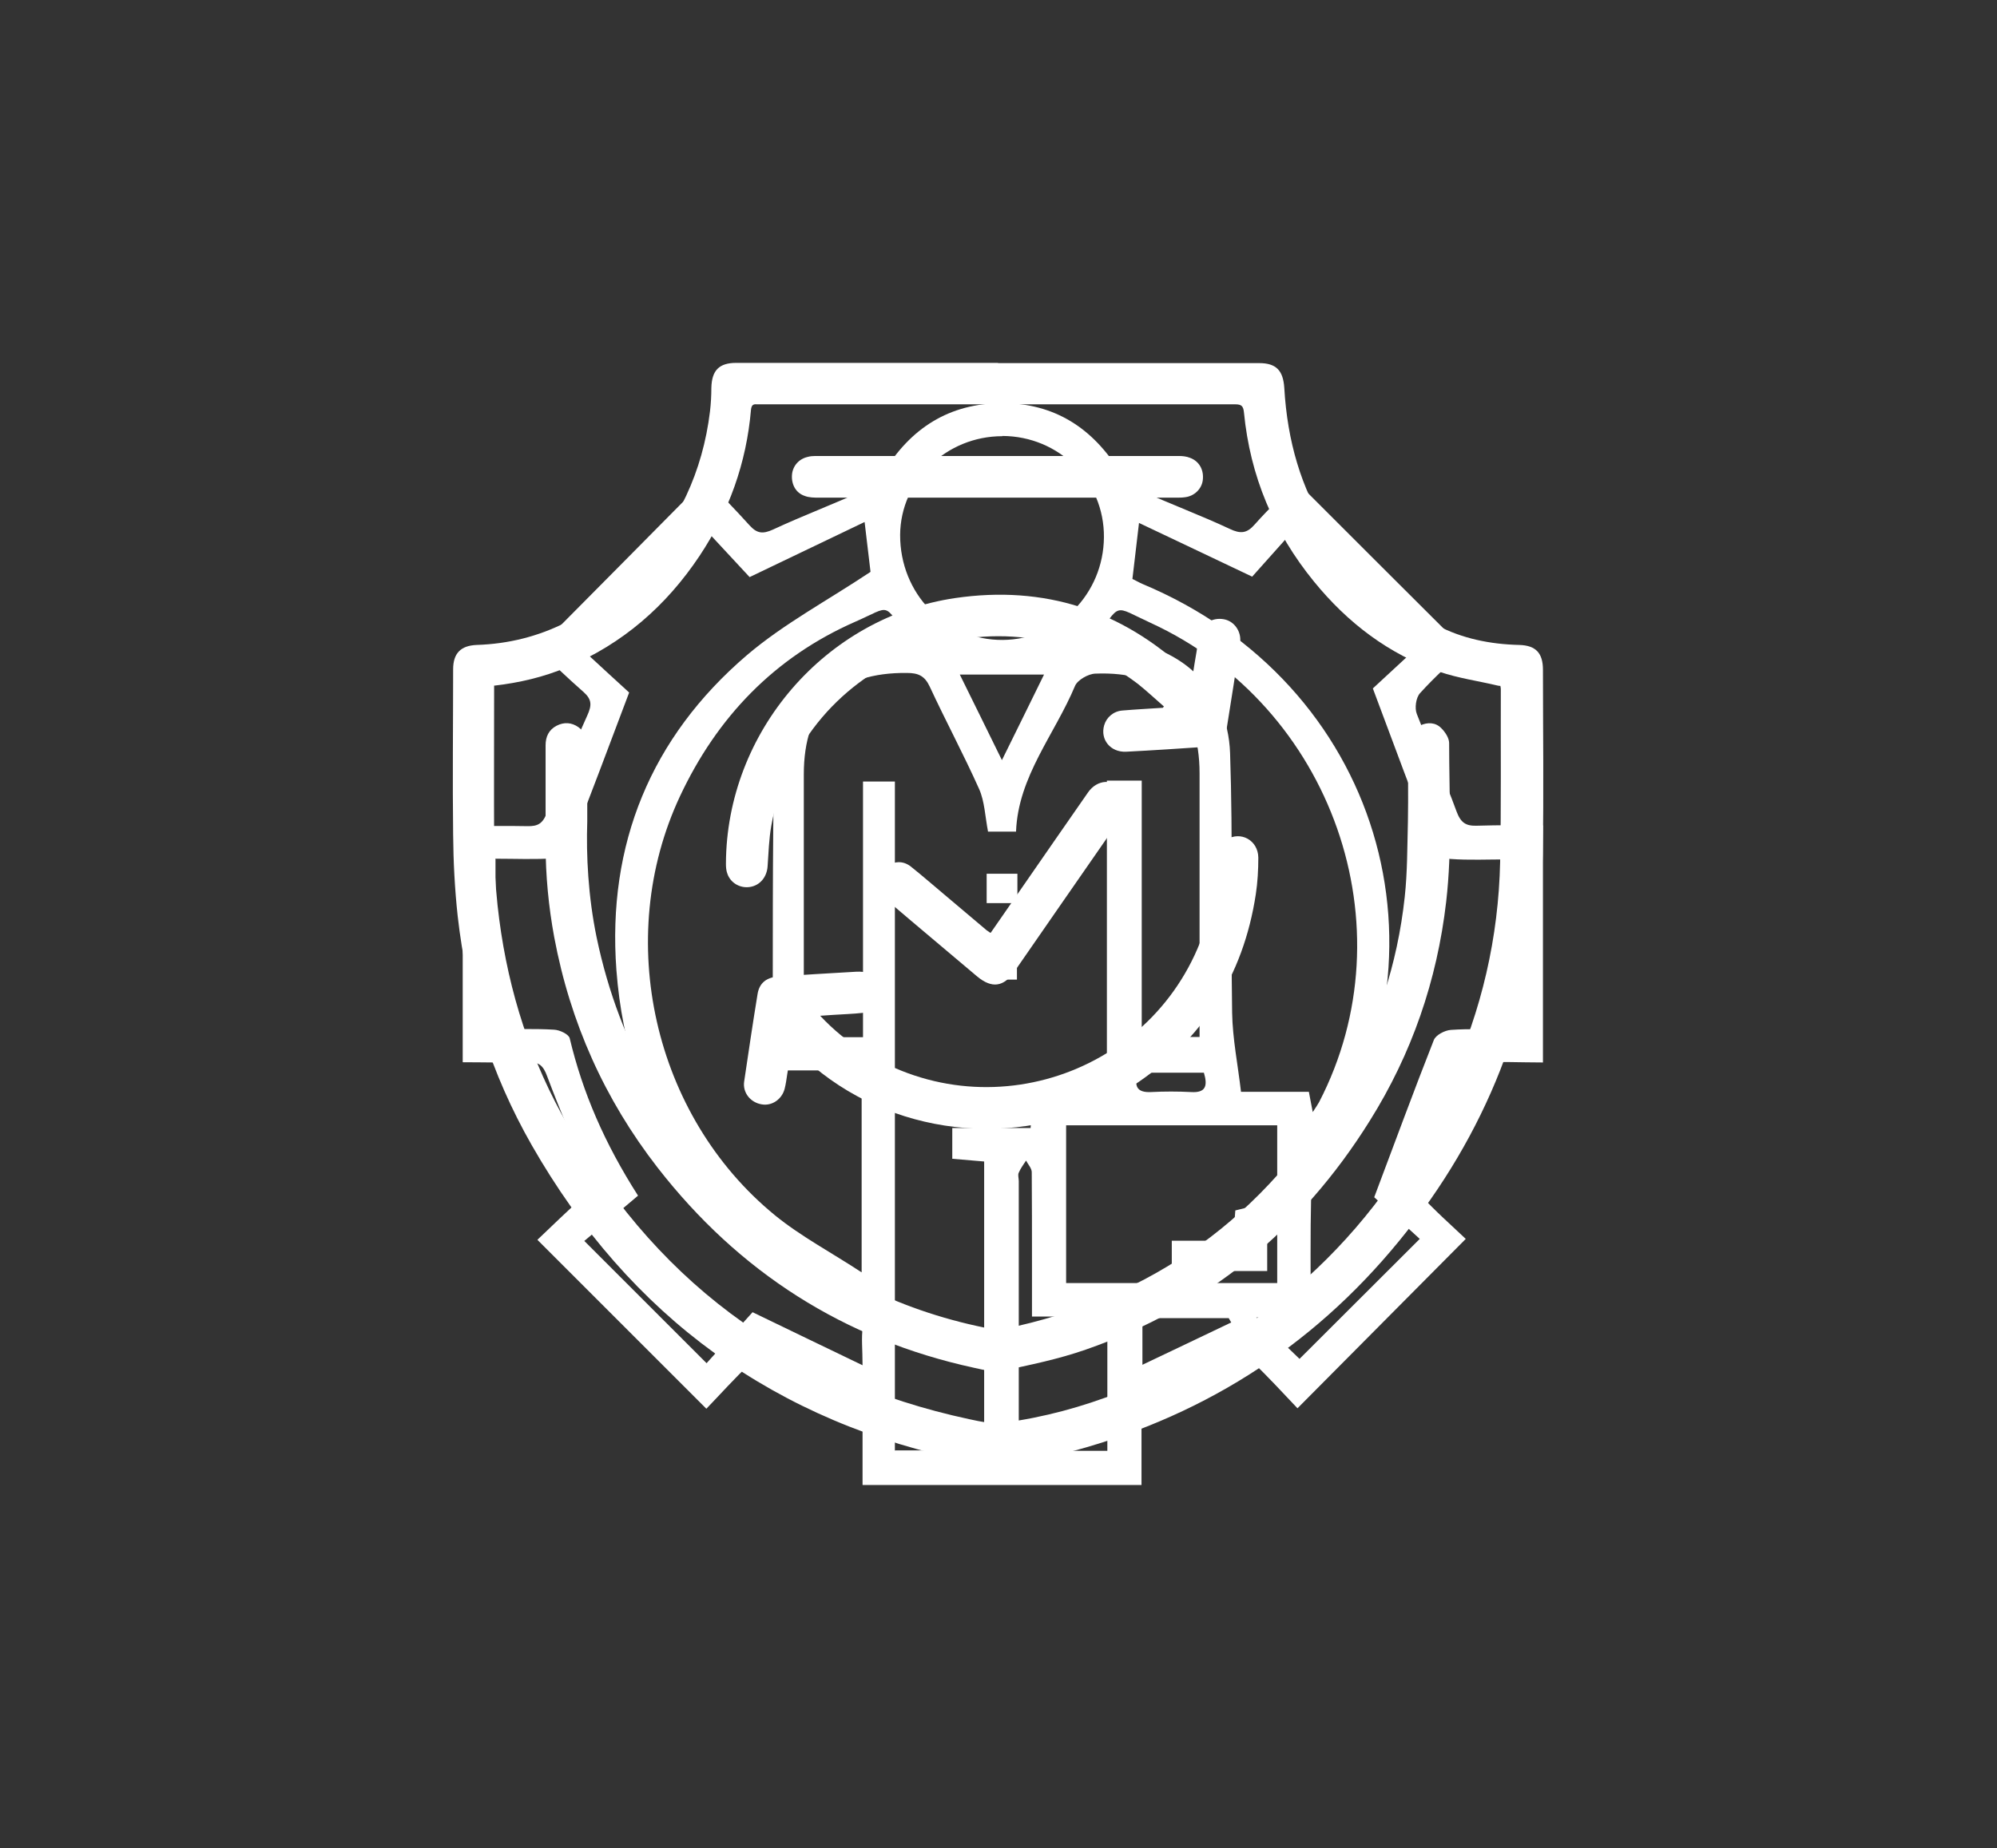 <?xml version="1.0" encoding="UTF-8"?>
<svg id="Layer_1" data-name="Layer 1" xmlns="http://www.w3.org/2000/svg" viewBox="0 0 87.7 81.19">
  <rect x="0" y="0" width="87.7" height="81.19" fill="#333333" stroke="none"/>
  <defs>
    <style>
      .cls-1 {
        fill: #fff;
      }
    </style>
  </defs>
  <g>
    <path class="cls-1" d="M43.82,15.95c3.83,0,7.65,0,11.48,0,.75,0,1.05,.33,1.1,1.08,.27,4.73,2.47,8.24,6.69,10.43,1.12,.59,2.35,.84,3.63,.87,.73,.02,1.04,.36,1.04,1.09,0,2.7,.04,5.4-.01,8.1-.13,5.95-2,11.33-5.59,16.08-3.72,4.92-8.55,8.26-14.47,9.98-1.19,.35-2.42,.58-3.64,.78-.46,.07-.96-.05-1.44-.15-8.54-1.7-14.95-6.37-19.26-13.91-1.78-3.12-2.85-6.49-3.25-10.06-.13-1.19-.19-2.39-.2-3.59-.03-2.42,0-4.83,0-7.25,0-.7,.33-1.04,1.03-1.07,2.84-.09,5.13-1.35,7.03-3.37,1.82-1.94,2.9-4.24,3.22-6.89,.04-.34,.06-.69,.06-1.04,.02-.76,.34-1.09,1.09-1.09,3.84,0,7.67,0,11.51,0Zm-22.12,14.18c0,.11,0,.19,0,.27,0,2.18-.01,4.36,0,6.54,0,.94,.05,1.89,.15,2.82,.35,3.24,1.25,6.31,2.81,9.17,3.92,7.19,9.88,11.69,17.91,13.41,.5,.11,1.04,.22,1.54,.15,1.73-.23,3.42-.69,5.05-1.33,6.69-2.63,11.53-7.22,14.52-13.75,1.39-3.03,2.13-6.23,2.2-9.56,.05-2.53,.02-5.05,.03-7.58,0-.04-.01-.09-.02-.14-.05,0-.1-.01-.14-.02-.84-.2-1.71-.32-2.53-.6-2.23-.77-4.04-2.15-5.52-3.97-1.76-2.16-2.8-4.63-3.07-7.42-.03-.28-.1-.36-.39-.36-6.92,0-13.84,0-20.76,0-.08,0-.17,0-.25,0-.18-.02-.23,.07-.25,.24-.2,2.34-.97,4.48-2.26,6.42-1.46,2.19-3.37,3.86-5.82,4.89-1.02,.43-2.08,.68-3.21,.81Z"/>
    <path class="cls-1" d="M25.79,36.09c-.05,1.48,.04,3.29,.41,5.08,1.01,4.84,3.38,8.91,7.09,12.18,2.97,2.63,6.42,4.31,10.32,5.04,.15,.03,.31,.02,.46-.01,6.55-1.34,11.49-4.95,14.88-10.68,1.51-2.56,2.42-5.34,2.74-8.3,.12-1.1,.11-2.21,.14-3.32,.02-1.12,0-2.23,0-3.35,0-.39,.17-.69,.53-.86,.34-.16,.69-.14,.94,.12,.17,.17,.34,.43,.34,.65,0,2.32,.14,4.65-.13,6.97-.4,3.46-1.51,6.68-3.36,9.63-2.99,4.79-7.12,8.18-12.46,10.04-1.2,.42-2.46,.68-3.71,.94-.38,.08-.81-.06-1.21-.14-5.7-1.24-10.32-4.2-13.89-8.79-2.33-3-3.84-6.38-4.54-10.12-.25-1.35-.38-2.72-.38-4.09,0-1.45,0-2.89,0-4.34,0-.38,.14-.68,.48-.86,.33-.17,.66-.15,.96,.06,.28,.2,.39,.49,.39,.84,0,.99,0,1.98,0,3.3Z"/>
    <path class="cls-1" d="M51.1,31.02c-.38-.33-.74-.67-1.13-.98-6.02-4.6-14.76-1.22-16.1,6.24-.1,.58-.12,1.18-.16,1.77-.03,.47-.33,.84-.77,.91-.43,.07-.86-.17-1-.59-.05-.13-.06-.29-.06-.43,.02-5.78,4.36-10.83,10.07-11.67,3.91-.57,7.31,.53,10.19,3.23,.06,.06,.12,.11,.23,.21,.06-.39,.12-.75,.18-1.1,.04-.23,.06-.45,.11-.68,.1-.52,.56-.82,1.08-.73,.47,.08,.79,.55,.72,1.04-.19,1.26-.39,2.51-.59,3.77-.07,.45-.4,.76-.86,.79-1.19,.08-2.37,.16-3.56,.22-.68,.03-1.14-.53-.96-1.16,.1-.35,.41-.62,.8-.65,.59-.05,1.18-.08,1.78-.12,.02-.02,.03-.05,.05-.07Z"/>
    <path class="cls-1" d="M36.01,44.61c.6,.64,1.22,1.14,1.89,1.56,5.81,3.67,13.47,.66,15.2-5.99,.2-.78,.24-1.61,.32-2.41,.04-.36,.1-.69,.44-.89,.63-.39,1.39,.03,1.4,.79,0,.54-.03,1.08-.11,1.61-.55,3.61-2.36,6.43-5.42,8.43-4.12,2.7-9.72,2.46-13.64-.57-.45-.35-.86-.73-1.33-1.12-.06,.4-.13,.79-.19,1.18-.03,.21-.06,.42-.11,.62-.12,.47-.56,.77-1.01,.69-.49-.08-.84-.51-.77-1,.19-1.28,.38-2.57,.59-3.85,.08-.49,.4-.74,.96-.77,1.03-.07,2.06-.13,3.1-.19,.18-.01,.37-.03,.55-.01,.48,.06,.81,.43,.81,.89,0,.46-.31,.85-.79,.91-.44,.05-.88,.06-1.31,.09-.17,.01-.34,.02-.59,.04Z"/>
    <path class="cls-1" d="M43.78,21.86c-2.6,0-5.2,0-7.8,0-.22,0-.45,0-.65-.08-.38-.13-.58-.5-.55-.92,.03-.39,.3-.7,.69-.79,.11-.03,.22-.04,.33-.04,5.33,0,10.65,0,15.98,0,.16,0,.33,.02,.48,.08,.41,.15,.62,.54,.56,.99-.05,.38-.37,.69-.77,.74-.13,.02-.26,.02-.38,.02-2.63,0-5.25,0-7.88,0Z"/>
    <path class="cls-1" d="M43.51,40.97c.42-.6,.83-1.2,1.24-1.79,1.01-1.46,2.02-2.92,3.03-4.37,.4-.58,1.12-.62,1.53-.1,.26,.33,.25,.74-.03,1.14-.94,1.36-1.89,2.72-2.83,4.08-.63,.91-1.26,1.82-1.89,2.73-.48,.7-1,.77-1.65,.23-1.31-1.11-2.63-2.21-3.94-3.33-.18-.16-.33-.4-.39-.63-.09-.38,.07-.7,.41-.91,.35-.21,.71-.2,1.03,.06,.5,.4,.98,.82,1.47,1.23,.6,.51,1.2,1.01,1.8,1.52,.05,.05,.12,.08,.19,.14Z"/>
  </g>
  <g>
    <path class="cls-1" d="M67.76,36.28v10.39c-.99,0-1.98-.05-2.96,.01-.27,.02-.64,.29-.76,.54-.65,1.43-1.25,2.88-1.81,4.34-.1,.26-.04,.72,.13,.91,.66,.72,1.4,1.37,2.01,1.95-2.51,2.53-4.92,4.95-7.39,7.44-.63-.66-1.29-1.39-2.01-2.07-.17-.16-.56-.25-.76-.16-1.35,.58-2.68,1.22-4.08,1.86v3.74h-12.25v-3.73c-1.4-.65-2.73-1.29-4.08-1.86-.21-.09-.64,.05-.83,.23-.71,.67-1.36,1.4-1.95,2.01-2.52-2.52-4.92-4.92-7.42-7.42,.63-.6,1.31-1.26,2.02-1.9,.35-.31,.4-.57,.19-1.02-.64-1.4-1.24-2.82-1.78-4.26-.17-.47-.36-.64-.84-.62-.95,.03-1.9,0-2.87,0v-10.37c1,0,1.92-.02,2.84,0,.46,.01,.68-.11,.86-.6,.53-1.44,1.14-2.86,1.77-4.26,.2-.44,.21-.7-.16-1.03-.73-.64-1.43-1.32-2.04-1.89,2.54-2.56,4.93-4.97,7.4-7.47,.63,.66,1.3,1.34,1.93,2.04,.32,.35,.57,.39,1.03,.18,1.31-.61,2.67-1.12,3.98-1.72,.33-.15,.67-.43,.85-.74,1.19-1.99,2.91-3.09,5.24-3.09,2.29,0,3.98,1.1,5.17,3.04,.2,.33,.56,.63,.91,.8,1.29,.59,2.62,1.08,3.9,1.68,.48,.23,.76,.2,1.1-.19,.63-.71,1.32-1.36,1.83-1.89,2.5,2.5,4.91,4.91,7.39,7.38-.6,.57-1.32,1.21-1.96,1.92-.18,.2-.24,.66-.14,.91,.55,1.43,1.22,2.83,1.74,4.27,.19,.52,.42,.66,.92,.64,.96-.03,1.92-.02,2.87-.02Zm-28.44,27.43h3.9v-12.69c-.5-.04-.94-.08-1.4-.12v-1.35h3.44c.04-.59,.07-1.07,.11-1.63h3.24v-13.63h1.53v11.26h2.54c0-.36,0-.63,0-.91,0-3.56,0-7.11,0-10.67,0-2.98-1.59-4.5-4.58-4.38-.31,.01-.78,.28-.89,.54-.89,2.13-2.5,3.98-2.59,6.4h-1.23c-.13-.68-.15-1.33-.39-1.87-.68-1.52-1.47-2.99-2.17-4.5-.22-.47-.5-.6-1-.6-2.99-.03-4.53,1.46-4.53,4.46,0,3.53,0,7.05,0,10.58,0,.32,.03,.65,.05,.96h2.55v-11.23h1.4v29.39Zm-17.56-25.97v7.47c.91,0,1.74-.03,2.57,.02,.25,.01,.65,.2,.69,.38,.57,2.39,1.53,4.61,3,6.91-.83,.7-1.64,1.39-2.36,1.99,1.82,1.82,3.54,3.54,5.37,5.37,.66-.73,1.38-1.53,2.02-2.24,1.67,.81,3.19,1.54,4.83,2.33,0-.7-.06-1.2,.01-1.68,.11-.74-.23-1.07-.87-1.38-6-2.89-9.45-7.64-9.95-14.3-.41-5.51,1.51-10.22,5.73-13.83,1.62-1.38,3.54-2.4,5.43-3.66-.06-.51-.15-1.26-.26-2.19-1.67,.8-3.24,1.55-5.05,2.42-.65-.7-1.37-1.48-1.95-2.1-1.75,1.76-3.48,3.5-5.32,5.35,.66,.61,1.43,1.32,1.98,1.82-.9,2.38-1.72,4.59-2.59,6.78-.09,.23-.44,.48-.68,.5-.85,.06-1.72,.02-2.61,.02Zm27.97-12.31c.17,.08,.3,.16,.44,.22,10.4,4.35,14.01,16.24,7.78,25.57-.24,.35-.36,.85-.37,1.28-.04,1.75-.02,3.51-.02,5.37h-2.39c.76,.73,1.4,1.33,1.9,1.82,1.72-1.72,3.46-3.45,5.28-5.27-.69-.63-1.46-1.34-2-1.83,.92-2.44,1.74-4.68,2.62-6.91,.09-.22,.48-.42,.74-.44,.85-.06,1.7-.02,2.54-.02v-7.47c-.9,0-1.74,.04-2.56-.02-.26-.02-.64-.23-.73-.45-.88-2.22-1.71-4.47-2.67-7.04,.52-.48,1.3-1.2,2.01-1.86-1.75-1.75-3.47-3.47-5.3-5.3-.66,.74-1.38,1.54-2.01,2.25-1.76-.84-3.33-1.58-4.97-2.36-.11,.92-.19,1.65-.29,2.47Zm-15.71,21.61c-.05-.17-.09-.26-.09-.35,.02-4.6-.02-9.21,.08-13.81,.05-2.25,1.72-4.07,3.93-4.58,.64-.15,1.31-.18,1.99-.27-1.21-1.59-.74-1.43-2.37-.72-3.55,1.56-6.07,4.19-7.7,7.67-2.92,6.24-1.17,14.03,4.17,18.4,1.14,.93,2.47,1.63,3.81,2.51v-8.87h-3.8Zm14.05-18.96c.27,.02,.51,.03,.74,.04,2.92,.1,5.11,2.06,5.21,4.96,.13,3.8,.03,7.6,.09,11.41,.02,1.14,.25,2.27,.39,3.47h2.98c.06,.3,.1,.54,.17,.89,.15-.23,.22-.33,.28-.44,3.98-7.67,.59-17.38-7.4-21.05-1.7-.78-1.25-.9-2.47,.73Zm-4.05-8.92c-2.46,0-4.47,1.94-4.49,4.33-.01,2.59,1.98,4.64,4.51,4.62,2.45-.02,4.42-2.02,4.44-4.51,.02-2.47-1.97-4.44-4.46-4.45Zm12.07,30.27h-9.27v6.93h9.27v-6.93Zm-10.77,8.41c0-.92,0-1.69,0-2.46,0-1.3,0-2.59-.01-3.89,0-.17-.16-.34-.25-.51-.11,.17-.24,.34-.32,.53-.05,.1,0,.24,0,.37,0,3.67,0,7.35,0,11.02,0,.27,.03,.54,.05,.83h3.84v-5.9h-3.31Zm.54-28.21h-3.71c.62,1.25,1.19,2.42,1.85,3.76,.67-1.35,1.23-2.5,1.85-3.76Zm4.31,30.32c1.35-.64,2.62-1.25,3.9-1.86-.04-.06-.07-.13-.11-.19h-3.79v2.05Zm2.69-12.83h-2.88c-.19,.59-.06,.88,.57,.85,.58-.03,1.17-.03,1.76,0,.65,.04,.73-.28,.56-.85Z"/>
    <path class="cls-1" d="M43.35,41.7h1.31v1.33h-1.31v-1.33Z"/>
    <path class="cls-1" d="M44.68,39.67h-1.35v-1.29h1.35v1.29Z"/>
    <path class="cls-1" d="M55.65,55.83h-4.19v-1.33h2.69c.04-.5,.07-.92,.1-1.33,1.32-.34,1.4-.28,1.4,1,0,.52,0,1.04,0,1.66Z"/>
  </g>
</svg>